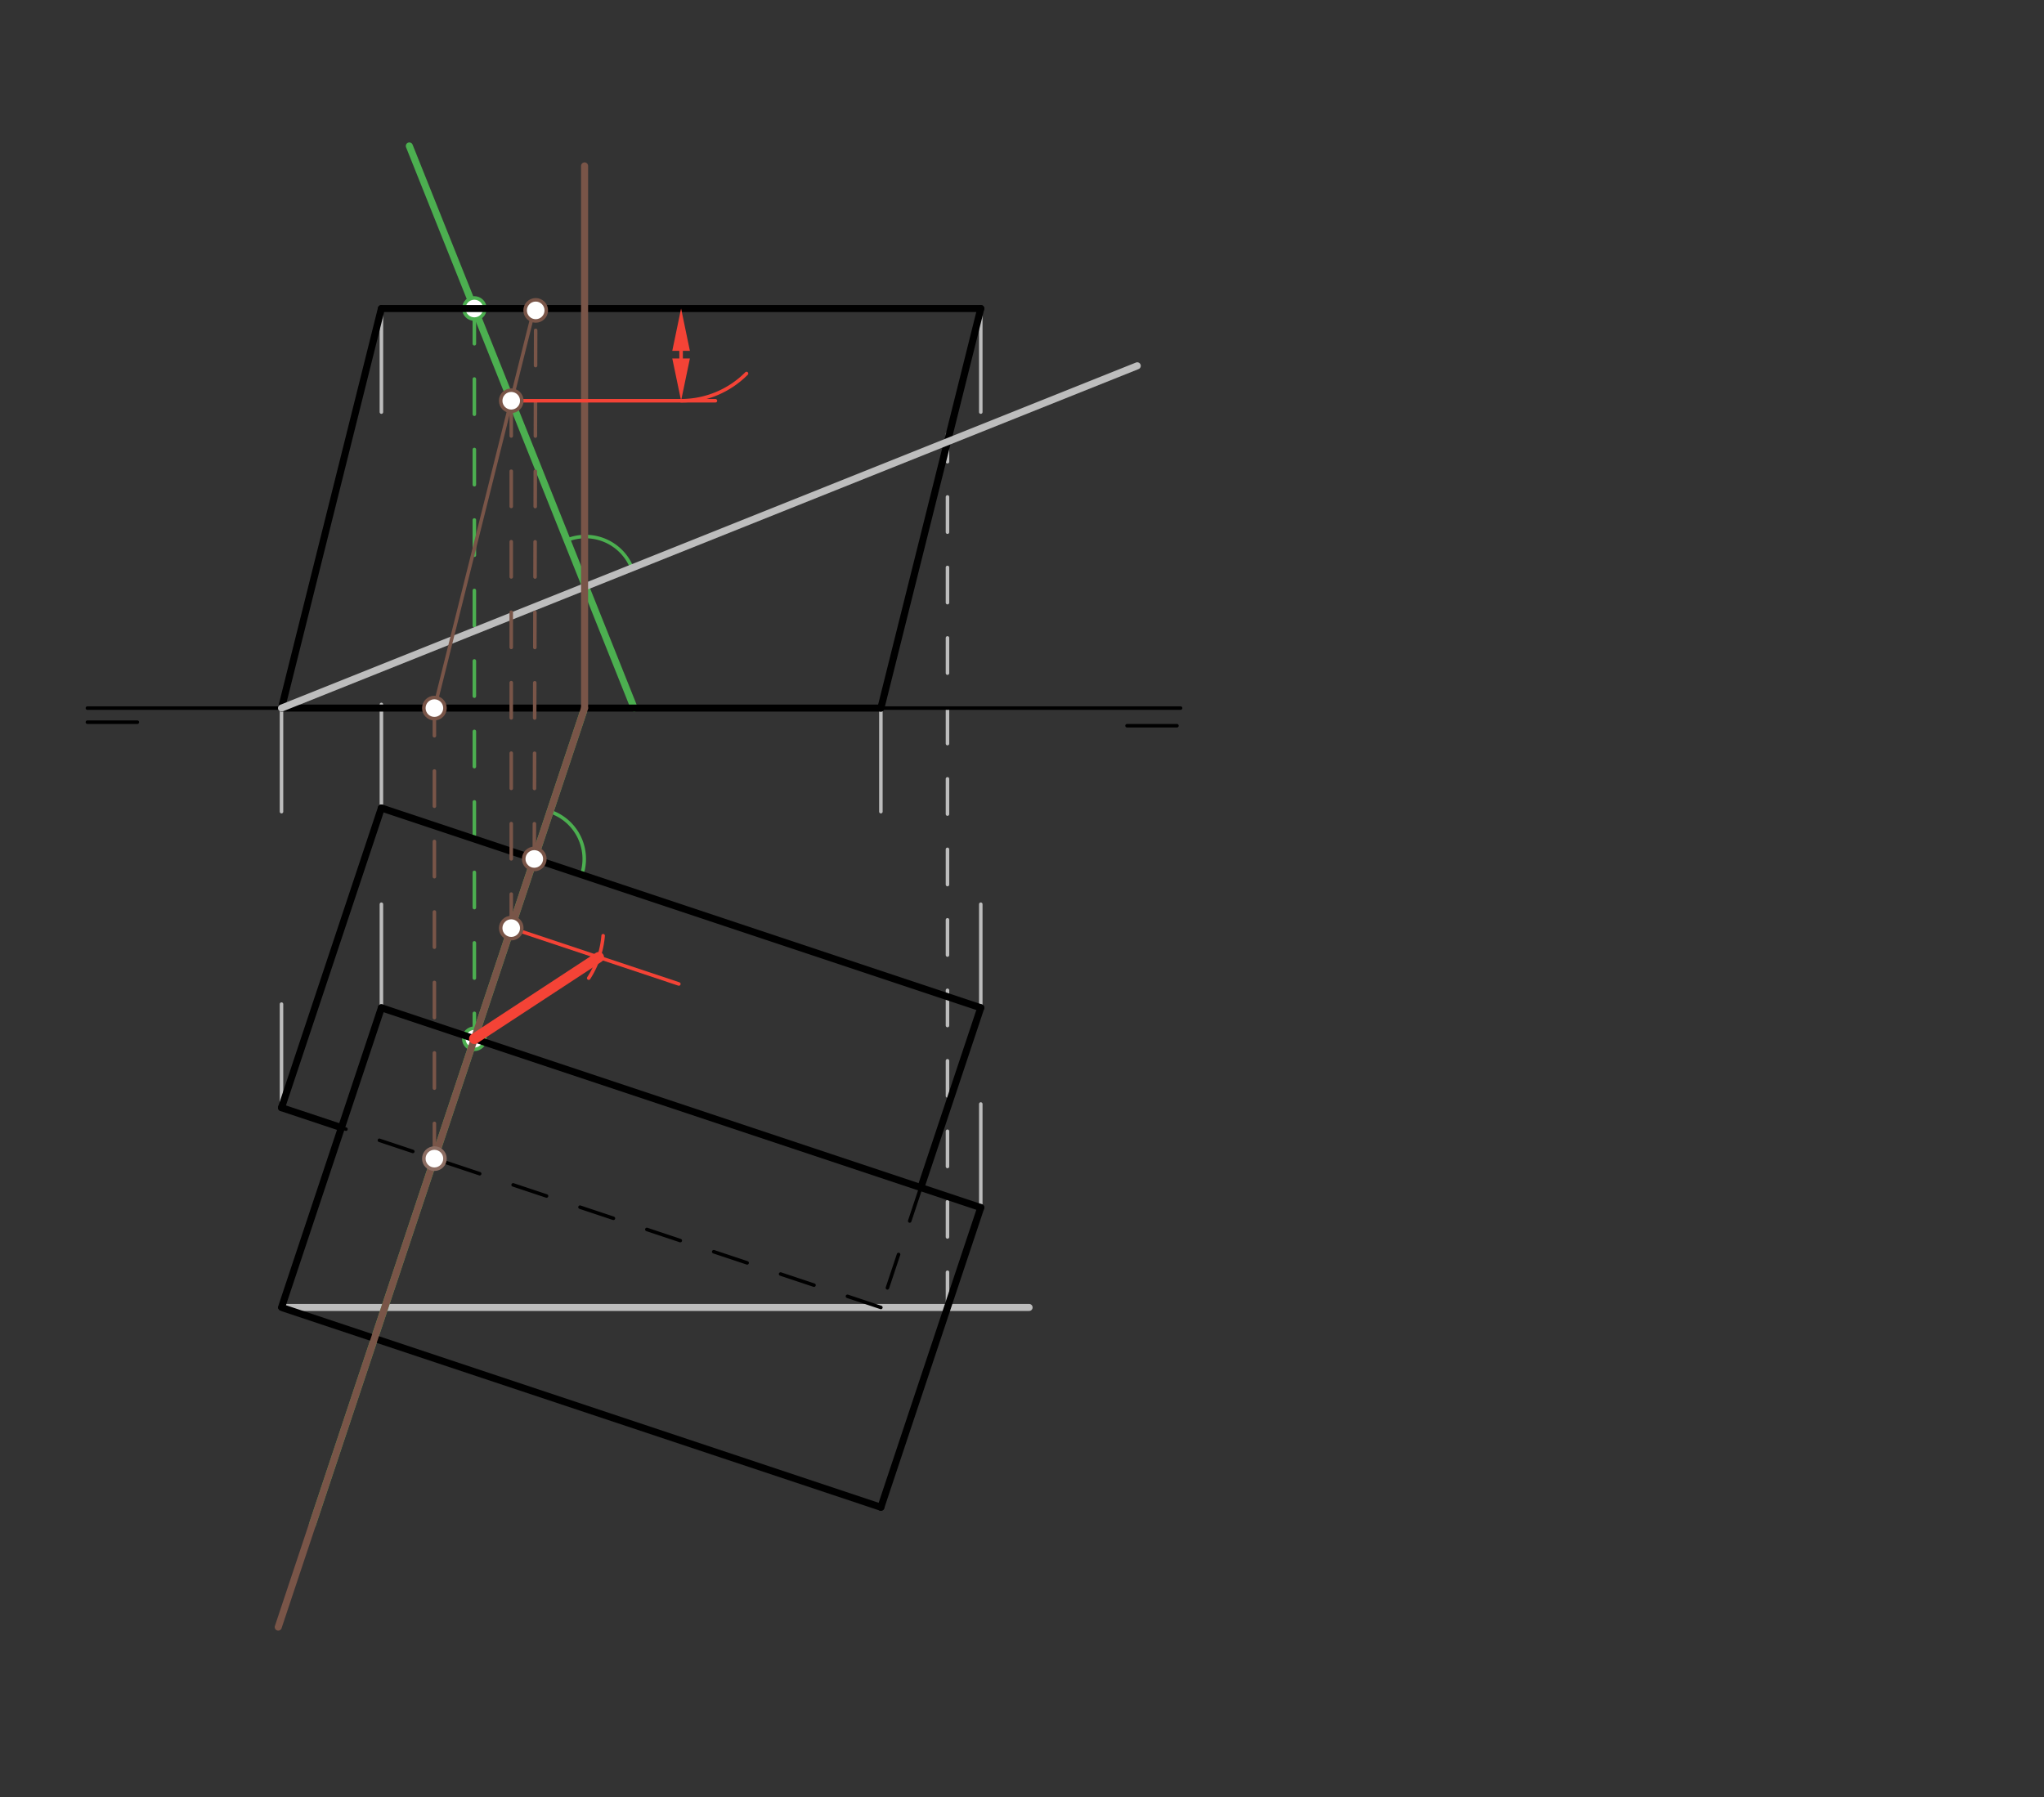 <svg xmlns="http://www.w3.org/2000/svg" class="svg--816" height="100%" preserveAspectRatio="xMidYMid meet" viewBox="0 0 580 510" width="100%"><rect x="0" y="0" width="580" height="510" fill="#333333" stroke="none"/><defs><marker id="marker-arrow" markerHeight="16" markerUnits="userSpaceOnUse" markerWidth="24" orient="auto-start-reverse" refX="24" refY="4" viewBox="0 0 24 8"><path d="M 0 0 L 24 4 L 0 8 z" stroke="inherit"></path></marker></defs><g class="aux-layer--949"><g class="element--733"><line stroke="#BDBDBD" stroke-dasharray="none" stroke-linecap="round" stroke-width="1" x1="108.225" x2="108.225" y1="87.552" y2="116.938"></line></g><g class="element--733"><line stroke="#BDBDBD" stroke-dasharray="none" stroke-linecap="round" stroke-width="1" x1="278.304" x2="278.304" y1="87.552" y2="116.938"></line></g><g class="element--733"><line stroke="#BDBDBD" stroke-dasharray="none" stroke-linecap="round" stroke-width="1" x1="249.957" x2="249.957" y1="200.938" y2="230.324"></line></g><g class="element--733"><line stroke="#BDBDBD" stroke-dasharray="none" stroke-linecap="round" stroke-width="1" x1="79.879" x2="79.879" y1="200.938" y2="230.324"></line></g><g class="element--733"><line stroke="#BDBDBD" stroke-dasharray="none" stroke-linecap="round" stroke-width="1" x1="108.225" x2="108.225" y1="285.977" y2="256.59"></line></g><g class="element--733"><line stroke="#BDBDBD" stroke-dasharray="none" stroke-linecap="round" stroke-width="1" x1="108.225" x2="108.225" y1="229.284" y2="199.897"></line></g><g class="element--733"><line stroke="#BDBDBD" stroke-dasharray="none" stroke-linecap="round" stroke-width="1" x1="278.304" x2="278.304" y1="285.977" y2="256.59"></line></g><g class="element--733"><line stroke="#BDBDBD" stroke-dasharray="none" stroke-linecap="round" stroke-width="1" x1="278.304" x2="278.304" y1="342.67" y2="313.283"></line></g><g class="element--733"><line stroke="#BDBDBD" stroke-dasharray="none" stroke-linecap="round" stroke-width="1" x1="79.879" x2="79.879" y1="314.323" y2="284.937"></line></g><g class="element--733"><line stroke="#BDBDBD" stroke-dasharray="none" stroke-linecap="round" stroke-width="2" x1="79.879" x2="292.011" y1="371.017" y2="371.017"></line></g><g class="element--733"><line stroke="#BDBDBD" stroke-dasharray="10" stroke-linecap="round" stroke-width="1" x1="268.855" x2="268.855" y1="371.017" y2="123.077"></line></g><g class="element--733"><line stroke="#4CAF50" stroke-dasharray="none" stroke-linecap="round" stroke-width="2" x1="179.955" x2="116.149" y1="200.938" y2="41.422"></line></g><g class="element--733"><path d="M 160.888 153.269 A 14.173 14.173 0 0 1 179.311 161.165" fill="none" stroke="#4CAF50" stroke-dasharray="none" stroke-linecap="round" stroke-width="1"></path></g><g class="element--733"><line stroke="#4CAF50" stroke-dasharray="10" stroke-linecap="round" stroke-width="1" x1="134.601" x2="134.601" y1="87.552" y2="294.769"></line></g><g class="element--733"><line stroke="#4CAF50" stroke-dasharray="none" stroke-linecap="round" stroke-width="2" x1="165.878" x2="88.65" y1="200.938" y2="432.623"></line></g><g class="element--733"><path d="M 156.091 230.299 A 14.173 14.173 0 0 1 165.055 248.227" fill="none" stroke="#4CAF50" stroke-dasharray="none" stroke-linecap="round" stroke-width="1"></path></g><g class="element--733"><circle cx="134.601" cy="87.552" r="3" stroke="#4CAF50" stroke-width="1" fill="#ffffff"></circle>}</g><g class="element--733"><circle cx="134.601" cy="294.769" r="3" stroke="#4CAF50" stroke-width="1" fill="#ffffff"></circle>}</g></g><g class="main-layer--75a"><g class="element--733"><line stroke="#000000" stroke-dasharray="none" stroke-linecap="round" stroke-width="2" x1="249.957" x2="79.879" y1="200.938" y2="200.938"></line></g><g class="element--733"><line stroke="#000000" stroke-dasharray="none" stroke-linecap="round" stroke-width="2" x1="278.304" x2="108.225" y1="87.552" y2="87.552"></line></g><g class="element--733"><line stroke="#000000" stroke-dasharray="none" stroke-linecap="round" stroke-width="2" x1="79.879" x2="108.225" y1="200.938" y2="87.552"></line></g><g class="element--733"><line stroke="#000000" stroke-dasharray="none" stroke-linecap="round" stroke-width="2" x1="249.957" x2="278.304" y1="200.938" y2="87.552"></line></g><g class="element--733"><line stroke="#000000" stroke-dasharray="none" stroke-linecap="round" stroke-width="2" x1="108.225" x2="79.879" y1="229.284" y2="314.323"></line></g><g class="element--733"><line stroke="#000000" stroke-dasharray="none" stroke-linecap="round" stroke-width="2" x1="108.225" x2="278.304" y1="229.284" y2="285.977"></line></g><g class="element--733"><line stroke="#000000" stroke-dasharray="none" stroke-linecap="round" stroke-width="2" x1="108.225" x2="278.305" y1="285.977" y2="342.67"></line></g><g class="element--733"><line stroke="#000000" stroke-dasharray="none" stroke-linecap="round" stroke-width="2" x1="108.225" x2="79.879" y1="285.977" y2="371.017"></line></g><g class="element--733"><line stroke="#000000" stroke-dasharray="none" stroke-linecap="round" stroke-width="2" x1="96.887" x2="79.879" y1="319.993" y2="314.323"></line></g><g class="element--733"><line stroke="#000000" stroke-dasharray="none" stroke-linecap="round" stroke-width="2" x1="261.296" x2="278.304" y1="337" y2="285.977"></line></g><g class="element--733"><line stroke="#000000" stroke-dasharray="10" stroke-linecap="round" stroke-width="1" x1="261.296" x2="249.957" y1="337" y2="371.016"></line></g><g class="element--733"><line stroke="#000000" stroke-dasharray="10" stroke-linecap="round" stroke-width="1" x1="249.957" x2="96.887" y1="371.016" y2="319.993"></line></g><g class="element--733"><line stroke="#000000" stroke-dasharray="none" stroke-linecap="round" stroke-width="2" x1="79.879" x2="249.957" y1="371.017" y2="427.71"></line></g><g class="element--733"><line stroke="#000000" stroke-dasharray="none" stroke-linecap="round" stroke-width="2" x1="249.957" x2="278.304" y1="427.71" y2="342.67"></line></g><g class="element--733"><line stroke="#000000" stroke-dasharray="none" stroke-linecap="round" stroke-width="1" x1="24.8" x2="38.973" y1="204.938" y2="204.938"></line></g><g class="element--733"><line stroke="#000000" stroke-dasharray="none" stroke-linecap="round" stroke-width="1" x1="319.8" x2="333.973" y1="205.938" y2="205.938"></line></g><g class="element--733"><line stroke="#000000" stroke-dasharray="none" stroke-linecap="round" stroke-width="1" x1="334.997" x2="24.8" y1="200.938" y2="200.938"></line></g><g class="element--733"><line stroke="#BDBDBD" stroke-dasharray="none" stroke-linecap="round" stroke-width="2" x1="79.879" x2="322.704" y1="200.938" y2="103.808"></line></g><g class="element--733"><line stroke="#795548" stroke-dasharray="none" stroke-linecap="round" stroke-width="2" x1="165.878" x2="78.95" y1="200.938" y2="461.723"></line></g><g class="element--733"><line stroke="#795548" stroke-dasharray="none" stroke-linecap="round" stroke-width="2" x1="165.878" x2="165.878" y1="200.938" y2="47.077"></line></g><g class="element--733"><line stroke="#795548" stroke-dasharray="10" stroke-linecap="round" stroke-width="1" x1="151.609" x2="152.011" y1="243.745" y2="88.077"></line></g><g class="element--733"><line stroke="#795548" stroke-dasharray="10" stroke-linecap="round" stroke-width="1" x1="123.263" x2="123.263" y1="328.785" y2="200.938"></line></g><g class="element--733"><line stroke="#795548" stroke-dasharray="none" stroke-linecap="round" stroke-width="1" x1="123.263" x2="151.609" y1="200.938" y2="87.552"></line></g><g class="element--733"><line stroke="#795548" stroke-dasharray="10" stroke-linecap="round" stroke-width="1" x1="145.068" x2="145.068" y1="113.718" y2="264.006"></line></g><g class="element--733"><line stroke="#F44336" stroke-dasharray="none" stroke-linecap="round" stroke-width="1" x1="145.068" x2="203.011" y1="113.718" y2="113.718"></line></g><g class="element--733"><line stroke="#F44336" stroke-dasharray="none" stroke-linecap="round" stroke-width="1" x1="193.265" x2="193.265" y1="101.718" y2="99.552"></line><path d="M193.265,113.718 l12,2.5 l0,-5 z" fill="#F44336" stroke="#F44336" stroke-width="0" transform="rotate(270, 193.265, 113.718)"></path><path d="M193.265,87.552 l12,2.5 l0,-5 z" fill="#F44336" stroke="#F44336" stroke-width="0" transform="rotate(90, 193.265, 87.552)"></path></g><g class="element--733"><line stroke="#F44336" stroke-dasharray="none" stroke-linecap="round" stroke-width="1" x1="145.068" x2="192.629" y1="263.37" y2="279.224"></line></g><g class="element--733"><path d="M 193.265 113.718 A 26.166 26.166 0 0 0 211.828 105.993" fill="none" stroke="#F44336" stroke-dasharray="none" stroke-linecap="round" stroke-width="1"></path></g><g class="element--733"><path d="M 171.145 265.528 A 26.167 26.167 0 0 1 167.05 277.564" fill="none" stroke="#F44336" stroke-dasharray="none" stroke-linecap="round" stroke-width="1"></path></g><g class="element--733"><line stroke="#F44336" stroke-dasharray="none" stroke-linecap="round" stroke-width="3" x1="169.891" x2="134.601" y1="271.644" y2="294.769"></line></g><g class="element--733"><circle cx="151.609" cy="243.745" r="3" stroke="#795548" stroke-width="1" fill="#ffffff"></circle>}</g><g class="element--733"><circle cx="152.011" cy="88.077" r="3" stroke="#795548" stroke-width="1" fill="#ffffff"></circle>}</g><g class="element--733"><circle cx="123.263" cy="328.785" r="3" stroke="#8D6E63" stroke-width="1" fill="#ffffff"></circle>}</g><g class="element--733"><circle cx="123.263" cy="200.938" r="3" stroke="#795548" stroke-width="1" fill="#ffffff"></circle>}</g><g class="element--733"><circle cx="145.068" cy="113.718" r="3" stroke="#795548" stroke-width="1" fill="#ffffff"></circle>}</g><g class="element--733"><circle cx="145.068" cy="263.37" r="3" stroke="#795548" stroke-width="1" fill="#ffffff"></circle>}</g></g><g class="snaps-layer--ac6"></g><g class="temp-layer--52d"></g></svg>